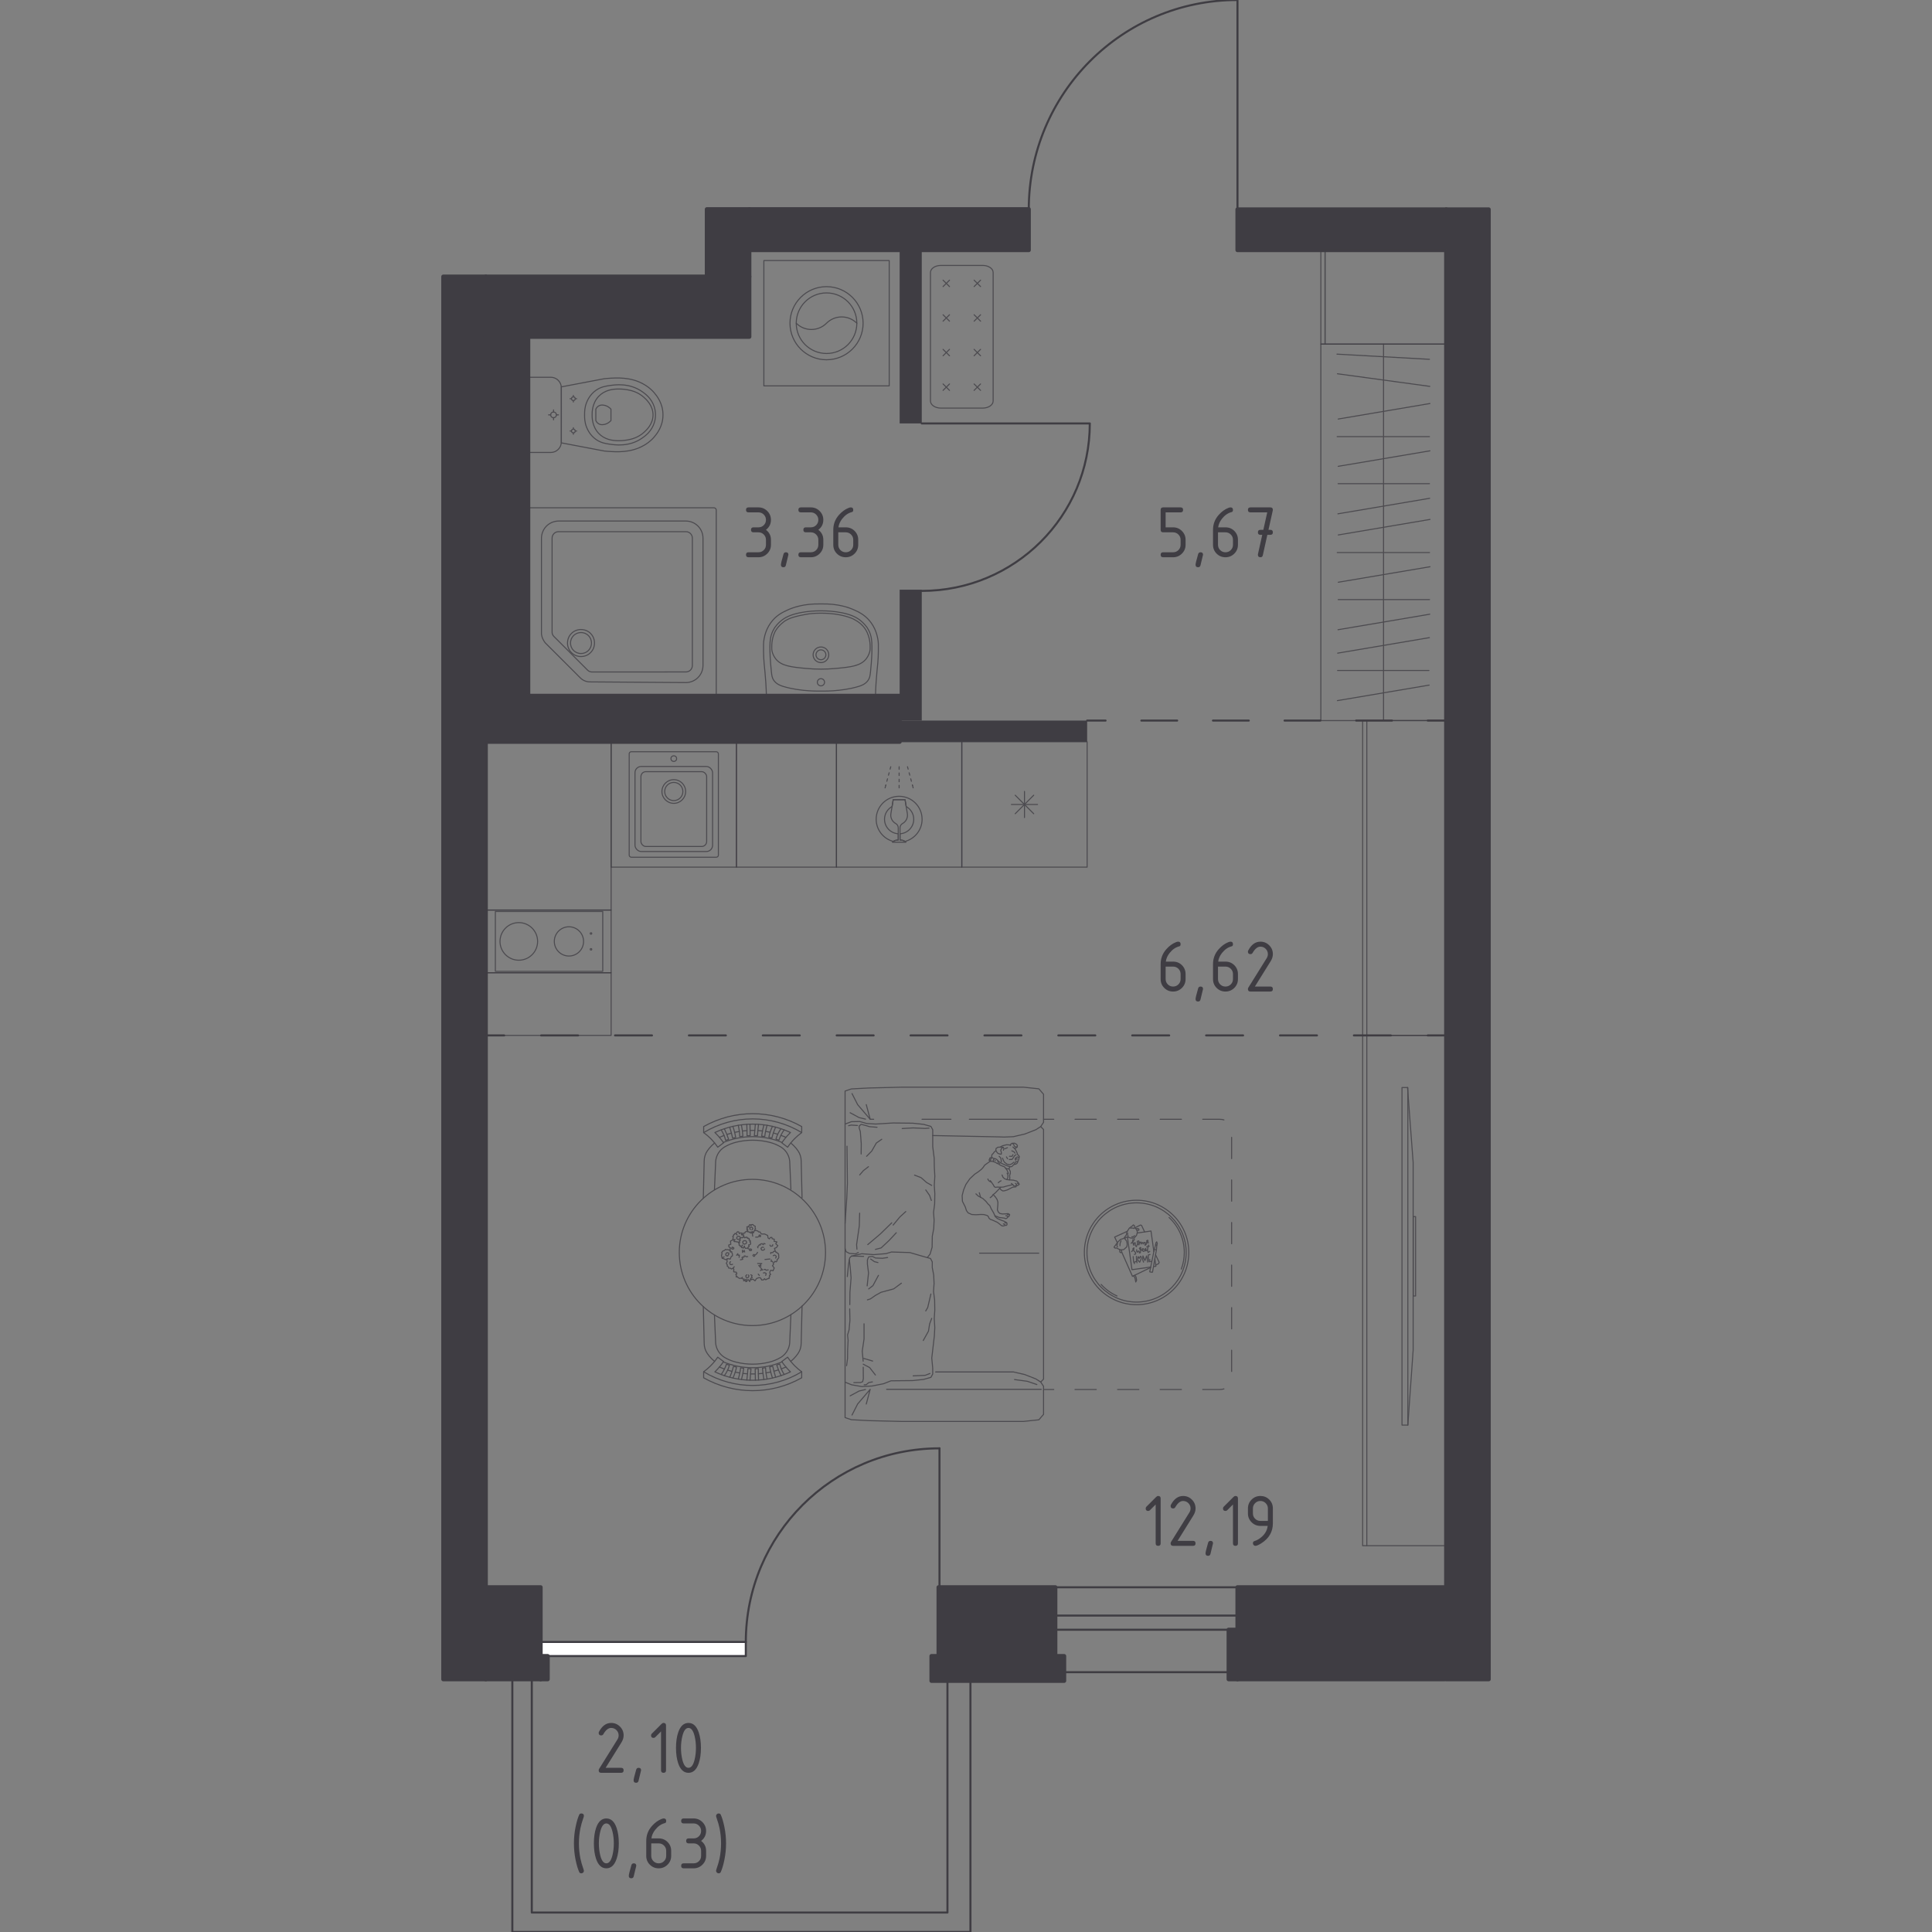<?xml version="1.0" encoding="UTF-8"?>
<svg id="_Несущие" data-name="Несущие" xmlns="http://www.w3.org/2000/svg" version="1.1" viewBox="0 0 1000 1000">
  <rect x="0" y="0" width="1000" height="1000" fill="#808080" stroke="none"/>
  <defs>
    <style>
      .cls-1 {
        stroke-width: 0px;
      }

      .cls-1, .cls-2 {
        fill: #3f3d43;
      }

      .cls-3 {
        stroke-dasharray: 0 0 0 0 11.017 11.017 11.017 11.017;
      }

      .cls-3, .cls-4, .cls-5, .cls-6, .cls-7, .cls-8, .cls-9, .cls-10, .cls-2, .cls-11 {
        stroke: #3f3d43;
        stroke-linecap: round;
        stroke-linejoin: round;
      }

      .cls-3, .cls-4, .cls-5, .cls-7, .cls-8, .cls-9, .cls-10, .cls-11 {
        fill: none;
      }

      .cls-3, .cls-9, .cls-10, .cls-11 {
        stroke-width: .534px;
      }

      .cls-4 {
        stroke-dasharray: 0 0 18.53 18.53;
      }

      .cls-4, .cls-6, .cls-7, .cls-8 {
        stroke-width: 1.068px;
      }

      .cls-5 {
        stroke-width: .543px;
      }

      .cls-6 {
        fill: #fff;
      }

      .cls-7 {
        stroke-dasharray: 0 0 19.122 19.122;
      }

      .cls-12, .cls-11 {
        opacity: .8;
      }

      .cls-9 {
        stroke-dasharray: 0 0 0 0 0 0 11.017 11.017 11.017 11.017 11.017 11.017;
      }

      .cls-2 {
        stroke-width: 2.136px;
      }
    </style>
  </defs>
  <line class="cls-8" x1="546.223" y1="821.565" x2="640.52" y2="821.565"/>
  <line class="cls-8" x1="546.223" y1="836.213" x2="640.52" y2="836.213"/>
  <line class="cls-8" x1="546.223" y1="843.537" x2="635.942" y2="843.537"/>
  <line class="cls-8" x1="550.801" y1="865.509" x2="635.942" y2="865.509"/>
  <path class="cls-8" d="M477.103,305.848c48.099,0,87.021-38.77,86.973-86.683h-86.973"/>
  <path class="cls-8" d="M532.491,108.39c0-59.944,48.318-108.45,108.029-108.39v108.39"/>
  <polyline class="cls-8" points="502.299 869.915 502.299 1000 265.184 1000 265.184 869.915"/>
  <polyline class="cls-8" points="490.397 869.915 490.397 989.929 275.255 989.929 275.255 869.915"/>
  <rect class="cls-6" x="279.832" y="849.858" width="106.198" height="7.324" transform="translate(665.863 1707.04) rotate(180)"/>
  <path class="cls-8" d="M386.031,849.907c0-55.41,44.837-100.247,100.247-100.247"/>
  <line class="cls-8" x1="486.278" y1="749.66" x2="486.278" y2="822.309"/>
  <g>
    <line class="cls-8" x1="562.702" y1="372.97" x2="572.239" y2="372.97"/>
    <line class="cls-4" x1="590.769" y1="372.97" x2="729.747" y2="372.97"/>
    <line class="cls-8" x1="739.012" y1="372.97" x2="748.549" y2="372.97"/>
  </g>
  <g>
    <line class="cls-8" x1="251.432" y1="535.929" x2="260.968" y2="535.929"/>
    <line class="cls-7" x1="280.09" y1="535.929" x2="729.452" y2="535.929"/>
    <line class="cls-8" x1="739.012" y1="535.929" x2="748.549" y2="535.929"/>
  </g>
  <rect class="cls-1" x="465.659" y="372.97" width="97.043" height="10.986"/>
  <rect class="cls-1" x="465.659" y="305.222" width="11.444" height="67.747"/>
  <rect class="cls-1" x="465.659" y="129.446" width="11.444" height="89.719"/>
  <rect class="cls-2" x="251.432" y="821.565" width="28.381" height="47.606"/>
  <rect class="cls-2" x="279.832" y="857.182" width="3.642" height="11.989"/>
  <rect class="cls-2" x="482.138" y="857.182" width="68.663" height="12.817"/>
  <rect class="cls-2" x="485.8" y="821.565" width="60.423" height="35.617"/>
  <rect class="cls-2" x="640.52" y="821.565" width="107.111" height="47.606"/>
  <rect class="cls-2" x="635.942" y="843.537" width="4.577" height="25.634"/>
  <rect class="cls-2" x="748.549" y="108.39" width="21.991" height="760.781"/>
  <rect class="cls-2" x="229.46" y="143.179" width="21.972" height="725.992"/>
  <rect class="cls-2" x="640.52" y="108.39" width="108.029" height="21.056"/>
  <rect class="cls-2" x="251.432" y="360.153" width="214.227" height="23.803"/>
  <rect class="cls-2" x="251.432" y="174.306" width="21.972" height="185.847"/>
  <rect class="cls-2" x="251.432" y="143.179" width="136.41" height="31.127"/>
  <rect class="cls-2" x="365.869" y="108.299" width="21.972" height="34.879"/>
  <rect class="cls-2" x="387.841" y="108.299" width="144.649" height="21.146"/>
  <g>
    <path class="cls-1" d="M598.168,778.715l-2.973,2.973c-.248.248-.548.371-.899.371-.861,0-1.291-.43-1.291-1.29,0-.353.124-.652.372-.9l5.046-5.045c.339-.339.685-.509,1.037-.509.86,0,1.291.43,1.291,1.291v23.233c0,.86-.43,1.291-1.291,1.291s-1.291-.431-1.291-1.291v-20.124Z"/>
    <path class="cls-1" d="M612.367,774.315c1.786,0,3.308.629,4.566,1.887,1.258,1.259,1.887,2.781,1.887,4.567,0,1.226-.391,2.464-1.173,3.716l-8.136,13.063h8.019c.86,0,1.291.431,1.291,1.291s-.43,1.291-1.291,1.291h-10.326c-.861,0-1.291-.431-1.291-1.291,0-.261.071-.508.215-.743l9.465-15.195c.431-.691.646-1.401.646-2.132,0-1.069-.378-1.982-1.134-2.738-.756-.756-1.669-1.135-2.738-1.135-1.46,0-2.81,1.083-4.048,3.247-.235.417-.606.626-1.115.626-.861,0-1.291-.431-1.291-1.291,0-.195.039-.372.117-.528,1.604-3.09,3.716-4.635,6.337-4.635Z"/>
    <path class="cls-1" d="M626.565,797.548c.86,0,1.291.425,1.291,1.271,0,.117-.444,1.949-1.33,5.496-.156.651-.574.978-1.251.978-.861,0-1.291-.431-1.291-1.291,0-.587.443-2.412,1.33-5.476.182-.652.6-.979,1.251-.979Z"/>
    <path class="cls-1" d="M638.182,778.715l-2.973,2.973c-.248.248-.548.371-.899.371-.861,0-1.291-.43-1.291-1.29,0-.353.124-.652.372-.9l5.046-5.045c.339-.339.685-.509,1.037-.509.86,0,1.291.43,1.291,1.291v23.233c0,.86-.43,1.291-1.291,1.291s-1.291-.431-1.291-1.291v-20.124Z"/>
    <path class="cls-1" d="M649.8,800.13c-.339,0-.639-.13-.9-.392-.261-.26-.391-.56-.391-.899,0-.6.215-.971.646-1.114.938-.313,1.721-.672,2.347-1.076,2.777-1.799,4.329-4.08,4.655-6.845h-3.774c-1.787,0-3.309-.629-4.567-1.888-1.258-1.258-1.887-2.78-1.887-4.566v-2.581c0-1.786.629-3.309,1.887-4.567,1.258-1.258,2.78-1.887,4.567-1.887,1.799,0,3.325.623,4.576,1.867,1.251,1.246,1.877,2.762,1.877,4.548v7.783c0,4.381-2.041,7.843-6.122,10.385-1.317.821-2.288,1.232-2.914,1.232ZM656.253,787.222v-6.453c0-1.069-.378-1.982-1.134-2.738-.756-.756-1.669-1.135-2.738-1.135s-1.982.379-2.738,1.135c-.756.756-1.134,1.669-1.134,2.738v2.581c0,1.083.375,1.998,1.125,2.748.75.75,1.666,1.124,2.748,1.124h3.872Z"/>
  </g>
  <g>
    <path class="cls-1" d="M609.785,487.404c.86,0,1.291.43,1.291,1.291,0,.639-.215,1.01-.646,1.114-1.917.482-3.592,1.63-5.026,3.442-1.134,1.435-1.793,2.927-1.976,4.479h3.775c1.825,0,3.357.626,4.596,1.877,1.239,1.252,1.858,2.777,1.858,4.577v2.581c0,1.8-.629,3.325-1.887,4.576-1.258,1.252-2.78,1.878-4.566,1.878-1.799,0-3.325-.622-4.577-1.868-1.251-1.244-1.877-2.76-1.877-4.547v-7.783c0-2.921.971-5.482,2.914-7.687,1.512-1.708,3.162-2.92,4.948-3.638.509-.195.9-.293,1.174-.293ZM603.331,500.311v6.454c0,1.083.375,1.998,1.125,2.748.75.75,1.666,1.124,2.748,1.124s1.998-.378,2.748-1.134c.75-.756,1.125-1.669,1.125-2.738v-2.581c0-1.082-.378-1.998-1.134-2.748-.756-.75-1.669-1.125-2.738-1.125h-3.873Z"/>
    <path class="cls-1" d="M621.402,510.637c.86,0,1.291.425,1.291,1.271,0,.117-.444,1.949-1.33,5.496-.156.651-.574.978-1.251.978-.861,0-1.291-.431-1.291-1.291,0-.587.443-2.412,1.33-5.476.182-.652.6-.979,1.251-.979Z"/>
    <path class="cls-1" d="M636.891,487.404c.86,0,1.291.43,1.291,1.291,0,.639-.215,1.01-.646,1.114-1.917.482-3.592,1.63-5.026,3.442-1.134,1.435-1.793,2.927-1.976,4.479h3.775c1.825,0,3.357.626,4.596,1.877,1.239,1.252,1.858,2.777,1.858,4.577v2.581c0,1.8-.629,3.325-1.887,4.576-1.258,1.252-2.78,1.878-4.566,1.878-1.799,0-3.325-.622-4.577-1.868-1.251-1.244-1.877-2.76-1.877-4.547v-7.783c0-2.921.971-5.482,2.914-7.687,1.512-1.708,3.162-2.92,4.948-3.638.509-.195.9-.293,1.174-.293ZM630.437,500.311v6.454c0,1.083.375,1.998,1.125,2.748.75.75,1.666,1.124,2.748,1.124s1.998-.378,2.748-1.134c.75-.756,1.125-1.669,1.125-2.738v-2.581c0-1.082-.378-1.998-1.134-2.748-.756-.75-1.669-1.125-2.738-1.125h-3.873Z"/>
    <path class="cls-1" d="M652.381,487.404c1.786,0,3.308.629,4.566,1.887,1.258,1.259,1.887,2.781,1.887,4.567,0,1.226-.391,2.464-1.173,3.716l-8.136,13.063h8.019c.86,0,1.291.431,1.291,1.291s-.43,1.291-1.291,1.291h-10.326c-.861,0-1.291-.431-1.291-1.291,0-.261.071-.508.215-.743l9.465-15.195c.431-.691.646-1.401.646-2.132,0-1.069-.378-1.982-1.134-2.738-.756-.756-1.669-1.135-2.738-1.135-1.46,0-2.81,1.083-4.048,3.247-.235.417-.606.626-1.115.626-.861,0-1.291-.431-1.291-1.291,0-.195.039-.372.117-.528,1.604-3.09,3.716-4.635,6.337-4.635Z"/>
  </g>
  <g>
    <path class="cls-1" d="M600.749,274.239v-10.326c0-.86.43-1.291,1.291-1.291h9.035c.86,0,1.291.43,1.291,1.291s-.431,1.291-1.291,1.291h-7.745v7.745h3.873c1.786,0,3.308.632,4.566,1.897s1.887,2.784,1.887,4.557v2.582c0,1.787-.632,3.309-1.897,4.567s-2.784,1.887-4.557,1.887h-5.163c-.861,0-1.291-.43-1.291-1.291s.43-1.291,1.291-1.291h5.163c1.082,0,1.998-.375,2.748-1.125s1.125-1.666,1.125-2.748v-2.582c0-1.069-.378-1.981-1.134-2.738-.756-.756-1.669-1.134-2.738-1.134h-5.163c-.861,0-1.291-.43-1.291-1.291Z"/>
    <path class="cls-1" d="M621.402,285.856c.86,0,1.291.424,1.291,1.271,0,.118-.444,1.949-1.33,5.496-.156.652-.574.978-1.251.978-.861,0-1.291-.43-1.291-1.291,0-.587.443-2.413,1.33-5.476.182-.652.6-.978,1.251-.978Z"/>
    <path class="cls-1" d="M636.891,262.622c.86,0,1.291.43,1.291,1.291,0,.639-.215,1.011-.646,1.115-1.917.483-3.592,1.63-5.026,3.442-1.134,1.434-1.793,2.927-1.976,4.479h3.775c1.825,0,3.357.626,4.596,1.877s1.858,2.777,1.858,4.576v2.582c0,1.799-.629,3.325-1.887,4.577-1.258,1.251-2.78,1.877-4.566,1.877-1.799,0-3.325-.623-4.577-1.868-1.251-1.245-1.877-2.761-1.877-4.547v-7.784c0-2.92.971-5.482,2.914-7.686,1.512-1.708,3.162-2.92,4.948-3.637.509-.196.9-.293,1.174-.293ZM630.437,275.53v6.454c0,1.083.375,1.999,1.125,2.748.75.75,1.666,1.125,2.748,1.125s1.998-.378,2.748-1.134c.75-.756,1.125-1.669,1.125-2.738v-2.582c0-1.082-.378-1.998-1.134-2.748-.756-.75-1.669-1.125-2.738-1.125h-3.873Z"/>
    <path class="cls-1" d="M653.339,276.82h-.958c-.861,0-1.291-.43-1.291-1.291s.43-1.291,1.291-1.291h1.525l2.014-9.035h-8.703c-.861,0-1.291-.43-1.291-1.291s.43-1.291,1.291-1.291h10.326c.847,0,1.277.417,1.291,1.251,0,.078-.013.183-.039.313l-2.229,10.052h.978c.86,0,1.291.431,1.291,1.291s-.43,1.291-1.291,1.291h-1.565l-2.347,10.6c-.156.678-.567,1.017-1.232,1.017-.874,0-1.311-.43-1.311-1.291,0-.13.006-.228.02-.293l2.229-10.033Z"/>
  </g>
  <g>
    <path class="cls-1" d="M392.586,275.53h-2.582c-.861,0-1.291-.43-1.291-1.291s.43-1.291,1.291-1.291h2.582c1.082,0,1.998-.375,2.748-1.125s1.125-1.666,1.125-2.748c0-1.069-.378-1.981-1.134-2.738-.756-.756-1.669-1.134-2.738-1.134h-5.163c-.861,0-1.291-.43-1.291-1.291s.43-1.291,1.291-1.291h5.163c1.786,0,3.308.632,4.566,1.897s1.887,2.784,1.887,4.557c0,2.139-.86,3.86-2.582,5.163,1.721,1.304,2.582,3.025,2.582,5.163v2.582c0,1.787-.632,3.309-1.897,4.567s-2.784,1.887-4.557,1.887h-5.163c-.861,0-1.291-.43-1.291-1.291s.43-1.291,1.291-1.291h5.163c1.082,0,1.998-.375,2.748-1.125s1.125-1.666,1.125-2.748v-2.582c0-1.069-.378-1.981-1.134-2.738-.756-.756-1.669-1.134-2.738-1.134Z"/>
    <path class="cls-1" d="M406.784,285.856c.86,0,1.291.424,1.291,1.271,0,.118-.444,1.949-1.33,5.496-.156.652-.574.978-1.251.978-.861,0-1.291-.43-1.291-1.291,0-.587.443-2.413,1.33-5.476.182-.652.6-.978,1.251-.978Z"/>
    <path class="cls-1" d="M419.693,275.53h-2.582c-.861,0-1.291-.43-1.291-1.291s.43-1.291,1.291-1.291h2.582c1.082,0,1.998-.375,2.748-1.125s1.125-1.666,1.125-2.748c0-1.069-.378-1.981-1.134-2.738-.756-.756-1.669-1.134-2.738-1.134h-5.163c-.861,0-1.291-.43-1.291-1.291s.43-1.291,1.291-1.291h5.163c1.786,0,3.308.632,4.566,1.897s1.887,2.784,1.887,4.557c0,2.139-.86,3.86-2.582,5.163,1.721,1.304,2.582,3.025,2.582,5.163v2.582c0,1.787-.632,3.309-1.897,4.567s-2.784,1.887-4.557,1.887h-5.163c-.861,0-1.291-.43-1.291-1.291s.43-1.291,1.291-1.291h5.163c1.082,0,1.998-.375,2.748-1.125s1.125-1.666,1.125-2.748v-2.582c0-1.069-.378-1.981-1.134-2.738-.756-.756-1.669-1.134-2.738-1.134Z"/>
    <path class="cls-1" d="M440.345,262.622c.86,0,1.291.43,1.291,1.291,0,.639-.215,1.011-.646,1.115-1.917.483-3.592,1.63-5.026,3.442-1.134,1.434-1.793,2.927-1.976,4.479h3.775c1.825,0,3.357.626,4.596,1.877s1.858,2.777,1.858,4.576v2.582c0,1.799-.629,3.325-1.887,4.577-1.258,1.251-2.78,1.877-4.566,1.877-1.799,0-3.325-.623-4.577-1.868-1.251-1.245-1.877-2.761-1.877-4.547v-7.784c0-2.92.971-5.482,2.914-7.686,1.512-1.708,3.162-2.92,4.948-3.637.509-.196.9-.293,1.174-.293ZM433.891,275.53v6.454c0,1.083.375,1.999,1.125,2.748.75.75,1.666,1.125,2.748,1.125s1.998-.378,2.748-1.134c.75-.756,1.125-1.669,1.125-2.738v-2.582c0-1.082-.378-1.998-1.134-2.748-.756-.75-1.669-1.125-2.738-1.125h-3.873Z"/>
  </g>
  <g>
    <path class="cls-1" d="M316.336,891.789c1.786,0,3.308.629,4.566,1.887,1.258,1.259,1.887,2.781,1.887,4.567,0,1.226-.391,2.464-1.173,3.716l-8.136,13.063h8.019c.86,0,1.291.431,1.291,1.291s-.43,1.291-1.291,1.291h-10.326c-.861,0-1.291-.431-1.291-1.291,0-.261.071-.508.215-.743l9.465-15.195c.431-.691.646-1.401.646-2.132,0-1.069-.378-1.982-1.134-2.738-.756-.756-1.669-1.135-2.738-1.135-1.46,0-2.81,1.083-4.048,3.247-.235.417-.606.626-1.115.626-.861,0-1.291-.431-1.291-1.291,0-.195.039-.372.117-.528,1.604-3.09,3.716-4.635,6.337-4.635Z"/>
    <path class="cls-1" d="M330.534,915.022c.86,0,1.291.425,1.291,1.271,0,.117-.444,1.949-1.33,5.496-.156.651-.574.978-1.251.978-.861,0-1.291-.431-1.291-1.291,0-.587.443-2.412,1.33-5.476.182-.652.6-.979,1.251-.979Z"/>
    <path class="cls-1" d="M342.152,896.189l-2.973,2.973c-.248.248-.548.371-.899.371-.861,0-1.291-.43-1.291-1.29,0-.353.124-.652.372-.9l5.046-5.045c.339-.339.685-.509,1.037-.509.86,0,1.291.43,1.291,1.291v23.233c0,.86-.43,1.291-1.291,1.291s-1.291-.431-1.291-1.291v-20.124Z"/>
    <path class="cls-1" d="M362.804,904.696c0,3.078-.378,5.737-1.134,7.979-1.108,3.286-2.882,4.929-5.319,4.929s-4.212-1.636-5.32-4.909c-.756-2.242-1.134-4.908-1.134-7.999s.378-5.756,1.134-7.998c1.108-3.272,2.881-4.909,5.32-4.909s4.211,1.643,5.319,4.929c.756,2.242,1.134,4.902,1.134,7.979ZM360.222,904.696c0-2.138-.228-4.152-.685-6.043-.691-2.855-1.753-4.283-3.188-4.283-1.421,0-2.478,1.435-3.168,4.303-.469,1.93-.704,3.938-.704,6.023,0,2.126.228,4.141.685,6.044.691,2.855,1.753,4.282,3.188,4.282s2.497-1.427,3.188-4.282c.457-1.903.685-3.918.685-6.044Z"/>
  </g>
  <g>
    <path class="cls-1" d="M299.645,954.133c0,2.608.254,5.196.763,7.765.3,1.539.874,3.527,1.721,5.965.065.183.098.339.098.47,0,.352-.13.655-.391.909s-.567.382-.919.382c-.547,0-.913-.203-1.095-.606-.717-1.539-1.356-3.689-1.917-6.454-.561-2.764-.841-5.574-.841-8.43s.28-5.664.841-8.429c.561-2.764,1.2-4.915,1.917-6.454.182-.403.547-.606,1.095-.606.874,0,1.311.431,1.311,1.291,0,.131-.033.287-.098.47-.848,2.438-1.421,4.427-1.721,5.965-.508,2.568-.763,5.156-.763,7.764Z"/>
    <path class="cls-1" d="M320.298,954.133c0,3.078-.378,5.737-1.134,7.979-1.108,3.286-2.882,4.929-5.319,4.929s-4.212-1.636-5.32-4.909c-.756-2.242-1.134-4.908-1.134-7.999s.378-5.756,1.134-7.998c1.108-3.272,2.881-4.909,5.32-4.909s4.211,1.643,5.319,4.929c.756,2.242,1.134,4.902,1.134,7.979ZM317.716,954.133c0-2.138-.228-4.152-.685-6.043-.691-2.855-1.753-4.283-3.188-4.283-1.421,0-2.478,1.435-3.168,4.303-.469,1.93-.704,3.938-.704,6.023,0,2.126.228,4.141.685,6.044.691,2.855,1.753,4.282,3.188,4.282s2.497-1.427,3.188-4.282c.457-1.903.685-3.918.685-6.044Z"/>
    <path class="cls-1" d="M328.042,964.46c.86,0,1.291.425,1.291,1.271,0,.117-.444,1.949-1.33,5.496-.156.651-.574.978-1.251.978-.861,0-1.291-.431-1.291-1.291,0-.587.443-2.412,1.33-5.476.182-.652.6-.979,1.251-.979Z"/>
    <path class="cls-1" d="M343.532,941.226c.86,0,1.291.43,1.291,1.291,0,.639-.215,1.01-.646,1.114-1.917.482-3.592,1.63-5.026,3.442-1.134,1.435-1.793,2.927-1.976,4.479h3.775c1.825,0,3.357.626,4.596,1.877,1.239,1.252,1.858,2.777,1.858,4.577v2.581c0,1.8-.629,3.325-1.887,4.576-1.258,1.252-2.78,1.878-4.566,1.878-1.799,0-3.325-.622-4.577-1.868-1.251-1.244-1.877-2.76-1.877-4.547v-7.783c0-2.921.971-5.482,2.914-7.687,1.512-1.708,3.162-2.92,4.948-3.638.509-.195.9-.293,1.174-.293ZM337.078,954.133v6.454c0,1.083.375,1.998,1.125,2.748.75.75,1.666,1.124,2.748,1.124s1.998-.378,2.748-1.134c.75-.756,1.125-1.669,1.125-2.738v-2.581c0-1.082-.378-1.998-1.134-2.748-.756-.75-1.669-1.125-2.738-1.125h-3.873Z"/>
    <path class="cls-1" d="M359.021,954.133h-2.582c-.861,0-1.291-.43-1.291-1.29s.43-1.291,1.291-1.291h2.582c1.082,0,1.998-.375,2.748-1.125.75-.749,1.125-1.665,1.125-2.747,0-1.069-.378-1.982-1.134-2.738-.756-.756-1.669-1.135-2.738-1.135h-5.163c-.861,0-1.291-.43-1.291-1.29s.43-1.291,1.291-1.291h5.163c1.786,0,3.308.633,4.566,1.896,1.258,1.266,1.887,2.784,1.887,4.558,0,2.138-.86,3.859-2.582,5.163,1.721,1.304,2.582,3.024,2.582,5.163v2.581c0,1.787-.632,3.309-1.897,4.566-1.265,1.259-2.784,1.888-4.557,1.888h-5.163c-.861,0-1.291-.431-1.291-1.291s.43-1.291,1.291-1.291h5.163c1.082,0,1.998-.374,2.748-1.124.75-.75,1.125-1.665,1.125-2.748v-2.581c0-1.069-.378-1.982-1.134-2.738-.756-.756-1.669-1.135-2.738-1.135Z"/>
    <path class="cls-1" d="M373.22,954.133c0-2.607-.254-5.195-.763-7.764-.287-1.447-.867-3.436-1.741-5.965-.052-.156-.078-.313-.078-.47,0-.352.13-.655.391-.909s.567-.382.919-.382c.547,0,.912.203,1.095.606.717,1.539,1.355,3.69,1.917,6.454.561,2.765.841,5.574.841,8.429s-.28,5.666-.841,8.43c-.561,2.765-1.2,4.915-1.917,6.454-.183.403-.548.606-1.095.606-.339,0-.643-.131-.91-.392s-.401-.561-.401-.899c0-.156.026-.313.078-.47.874-2.529,1.454-4.518,1.741-5.965.508-2.568.763-5.156.763-7.765Z"/>
  </g>
  <g class="cls-12">
    <circle class="cls-10" cx="348.75" cy="409.679" r="4.707"/>
    <circle class="cls-10" cx="348.75" cy="392.655" r="1.464"/>
    <rect class="cls-10" x="325.665" y="389.092" width="46.172" height="54.606" rx="1.077" ry="1.077"/>
    <rect class="cls-10" x="328.669" y="396.722" width="40.163" height="44.025" rx="3.23" ry="3.23"/>
    <rect class="cls-10" x="331.738" y="399.404" width="34.024" height="38.739" rx="2.584" ry="2.584"/>
    <ellipse class="cls-10" cx="348.75" cy="409.679" rx="6.136" ry="6.132"/>
    <rect class="cls-10" x="316.311" y="383.955" width="64.878" height="64.878"/>
  </g>
  <g class="cls-12">
    <path class="cls-10" d="M273.405,234.197h11.709c2.989,0,5.435-2.452,5.435-5.45v-28.028c0-2.997-2.446-5.45-5.435-5.45h-11.709v38.927Z"/>
    <ellipse class="cls-10" cx="286.506" cy="214.733" rx="1.466" ry="1.47"/>
    <line class="cls-10" x1="286.506" y1="217.301" x2="286.506" y2="216.203"/>
    <line class="cls-10" x1="286.506" y1="213.264" x2="286.506" y2="212.166"/>
    <line class="cls-10" x1="289.067" y1="214.733" x2="287.972" y2="214.733"/>
    <line class="cls-10" x1="285.041" y1="214.733" x2="283.946" y2="214.733"/>
    <line class="cls-10" x1="296.77" y1="224.798" x2="296.77" y2="224.07"/>
    <line class="cls-10" x1="296.77" y1="222.118" x2="296.77" y2="221.389"/>
    <line class="cls-10" x1="298.47" y1="223.094" x2="297.743" y2="223.094"/>
    <line class="cls-10" x1="295.796" y1="223.094" x2="295.07" y2="223.094"/>
    <circle class="cls-10" cx="296.77" cy="223.094" r=".973"/>
    <circle class="cls-10" cx="296.77" cy="206.373" r=".973"/>
    <line class="cls-10" x1="296.77" y1="208.078" x2="296.77" y2="207.349"/>
    <line class="cls-10" x1="296.77" y1="205.397" x2="296.77" y2="204.668"/>
    <line class="cls-10" x1="298.47" y1="206.373" x2="297.743" y2="206.373"/>
    <line class="cls-10" x1="295.796" y1="206.373" x2="295.07" y2="206.373"/>
    <path class="cls-10" d="M314.573,195.856c-.753.053-1.372.115-1.779.16-7.418,1.41-14.836,2.821-22.254,4.231.002,4.829.003,9.658.005,14.486-.002,4.829-.003,9.658-.005,14.486,7.418,1.41,14.836,2.821,22.254,4.231.407.045,1.026.107,1.779.16,4.447.312,11.938.839,18.694-3.072,1.09-.631,3.286-1.928,5.384-4.404,1.257-1.484,4.495-5.425,4.498-11.259,0-.048-.004-.094-.005-.142,0-.048.005-.094.005-.142-.003-5.834-3.242-9.775-4.498-11.259-2.098-2.476-4.294-3.773-5.384-4.404-6.757-3.911-14.247-3.385-18.694-3.072Z"/>
    <path class="cls-10" d="M315.548,199.558c-2.186.319-4.631.706-7.141,2.508-3.096,2.222-4.355,5.207-4.75,6.18-1.078,2.652-1.078,4.911-1.078,6.487s0,3.835,1.078,6.487c.396.973,1.654,3.957,4.75,6.18,2.511,1.802,4.956,2.189,7.142,2.508,2.785.407,10.068,1.472,16.622-3.014,1.632-1.117,5.077-3.508,6.5-8.103.295-.952,1.199-4.247,0-8.117-1.423-4.594-4.867-6.985-6.5-8.102-6.554-4.485-13.837-3.421-16.622-3.014Z"/>
    <path class="cls-10" d="M309.818,205.209c-3.363,3.6-3.352,8.293-3.343,9.524-.009,1.231-.021,5.924,3.343,9.524,2.975,3.185,7.061,3.875,10.304,3.853,2.244.035,4.066-.29,4.785-.419,1.772-.317,5.256-1.096,8.324-3.836,1.24-1.108,4.77-4.26,4.782-9.092.012-4.868-3.552-8.053-4.782-9.152-3.065-2.739-6.55-3.519-8.324-3.836-.72-.129-2.541-.453-4.785-.419-3.244-.022-7.329.668-10.304,3.853Z"/>
    <path class="cls-10" d="M310.137,209.972c-1.08.515-1.575,1.453-1.736,1.794v5.939c.16.342.656,1.282,1.736,1.794.891.422,1.705.329,2.285.254,1.951-.25,3.27-1.479,3.808-2.049v-5.939c-.516-.556-1.785-1.759-3.697-2.037-.61-.089-1.465-.202-2.395.243Z"/>
  </g>
  <g class="cls-12">
    <path class="cls-10" d="M422.358,338.918c0-1.409,1.148-2.55,2.561-2.55,1.41,0,2.555,1.142,2.555,2.55s-1.145,2.553-2.555,2.553-2.561-1.142-2.561-2.553Z"/>
    <path class="cls-10" d="M420.863,338.917c0-2.233,1.819-4.042,4.058-4.042s4.049,1.809,4.049,4.042-1.814,4.046-4.049,4.046-4.058-1.809-4.058-4.046Z"/>
    <path class="cls-10" d="M423.049,353.136c0-1.03.838-1.865,1.869-1.865,1.029,0,1.865.835,1.865,1.865s-.836,1.867-1.865,1.867c-1.031,0-1.869-.835-1.869-1.867Z"/>
    <path class="cls-10" d="M398.54,337.557s.048,3.724.713,10.07c.214,2.046.379,3.219,1.208,4.451,1.372,2.039,3.611,2.816,4.925,3.214,9.227,2.794,19.53,2.403,19.53,2.403,0,0,10.303.391,19.53-2.403,1.314-.398,3.552-1.176,4.925-3.214.829-1.231.994-2.405,1.208-4.451.665-6.346.713-10.07.713-10.07.054-4.05.086-6.447-.744-9.087-.414-1.318-.964-2.445-1.578-3.411,0,0-1.687-2.68-4.76-4.743-6.206-4.168-17.853-4.174-19.287-4.164h-.013c-1.434-.01-13.081-.004-19.287,4.164-3.073,2.064-4.76,4.743-4.76,4.743-.613.966-1.164,2.093-1.578,3.411-.83,2.64-.798,5.037-.744,9.087Z"/>
    <path class="cls-10" d="M395.201,337.216c.059,4.586.449,7.531.781,11.046.261,2.763.576,6.828.711,11.891h56.448c.134-5.062.45-9.128.711-11.891.332-3.515.722-6.459.781-11.046.041-3.169.054-4.791-.298-6.612-.305-1.575-1.155-5.706-4.407-9.479-2.614-3.032-5.537-4.391-7.86-5.441-2.346-1.061-8.093-3.33-17.15-3.091-9.058-.24-14.804,2.03-17.15,3.091-2.323,1.05-5.247,2.409-7.86,5.441-3.252,3.772-4.102,7.904-4.407,9.479-.352,1.821-.339,3.443-.298,6.612Z"/>
    <path class="cls-10" d="M399.459,335.351c.018.613-.001,1.05.121,1.582.23,1.004.711,2.514,1.834,3.974,2.93,3.809,7.974,4.349,15.871,5.081,2.561.237,5.096.354,7.631.353,2.536.002,5.07-.115,7.632-.353,7.896-.732,12.941-1.272,15.871-5.081,1.123-1.46,1.604-2.97,1.834-3.974.122-.532.103-.968.121-1.582.063-2.138-.247-3.781-.316-4.135-.161-.819-.625-3.092-2.021-5.334-1.87-3.005-4.498-4.484-6.112-5.368,0,0-4.29-2.349-12.714-2.98-.955-.071-1.944-.111-1.944-.111-.261-.01-1.159-.044-2.35-.044s-2.089.034-2.35.044c0,0-.995.039-1.944.111-3.757.282-10.403,1.749-12.714,2.98-.111.059-1.568.84-1.568.84,0,0-2.805,1.908-4.544,4.527-1.383,2.083-1.791,4.162-2.021,5.334-.067.341-.379,1.989-.316,4.135Z"/>
  </g>
  <g class="cls-12">
    <rect class="cls-10" x="267.653" y="454.831" width="32.439" height="64.878" transform="translate(-203.398 771.142) rotate(-90)"/>
    <circle class="cls-10" cx="268.535" cy="487.27" r="9.732"/>
    <circle class="cls-10" cx="294.482" cy="487.27" r="7.569"/>
    <g>
      <circle class="cls-10" cx="305.895" cy="483.17" r=".405"/>
      <circle class="cls-10" cx="305.895" cy="491.369" r=".405"/>
    </g>
    <rect class="cls-10" x="268.693" y="459.473" width="30.992" height="55.594" transform="translate(-203.081 771.459) rotate(-90)"/>
  </g>
  <g class="cls-12">
    <path class="cls-10" d="M296.875,328.977c2.101-2.101,5.602-2.101,7.703,0,2.105,2.108,2.105,5.614-.003,7.708-2.098,2.105-5.598,2.105-7.7,0-2.109-2.094-2.109-5.6,0-7.708Z"/>
    <rect class="cls-10" x="273.405" y="262.835" width="97.317" height="97.317" rx="1.108" ry="1.108"/>
    <path class="cls-10" d="M295.769,327.87c2.705-2.705,7.21-2.705,9.915,0,2.71,2.714,2.71,7.226-.004,9.922-2.7,2.709-7.206,2.709-9.91,0-2.714-2.696-2.714-7.208,0-9.922Z"/>
    <path class="cls-10" d="M285.764,278.518v49.007c.094.695.396,1.367.93,1.902l17.437,17.436c.615.615,1.412.929,2.217.961l48.692-.03c1.835,0,3.324-1.488,3.324-3.324v-65.952c0-1.836-1.488-3.324-3.324-3.324h-65.952c-1.835,0-3.324,1.488-3.324,3.324Z"/>
    <path class="cls-10" d="M282.856,272.286c-2.537,2.537-2.596,5.677-2.596,6.267v49.693c.088.632.275,1.495.7,2.448.392.879.861,1.552,1.246,2.025,5.985,5.978,11.971,11.957,17.956,17.935.395.431,1.081,1.073,2.1,1.573,1.119.549,2.137.68,2.741.712,16.667.119,33.334.239,50.001.358,4.895,0,8.863-3.968,8.863-8.863v-65.882c0-4.895-3.968-8.863-8.863-8.863h-65.882c-.59,0-3.73.059-6.267,2.596Z"/>
  </g>
  <g class="cls-12">
    <rect class="cls-10" x="395.376" y="134.852" width="64.878" height="64.878"/>
    <path class="cls-10" d="M446.74,167.294c0-10.452-8.472-18.924-18.925-18.924s-18.925,8.472-18.925,18.924,8.472,18.919,18.925,18.919,18.925-8.467,18.925-18.919"/>
    <path class="cls-10" d="M443.496,167.293c0-8.661-7.02-15.681-15.681-15.681s-15.681,7.02-15.681,15.681,7.02,15.676,15.681,15.676,15.681-7.016,15.681-15.676"/>
    <path class="cls-10" d="M443.496,167.291c-4.334-4.334-11.347-4.334-15.681,0h0c-4.334,4.334-11.347,4.334-15.681,0"/>
  </g>
  <g class="cls-12">
    <rect class="cls-10" x="660.425" y="152.694" width="48.658" height="2.163" transform="translate(530.979 838.529) rotate(-90)"/>
    <rect class="cls-10" x="692.864" y="122.417" width="48.658" height="62.715" transform="translate(563.419 870.968) rotate(-90)"/>
  </g>
  <g class="cls-12">
    <line class="cls-10" x1="716.112" y1="372.969" x2="716.111" y2="178.104"/>
    <g>
      <line class="cls-10" x1="692.633" y1="216.892" x2="740.133" y2="208.857"/>
      <line class="cls-10" x1="692.256" y1="193.457" x2="740.067" y2="199.989"/>
      <line class="cls-10" x1="739.897" y1="185.985" x2="692.002" y2="183.3"/>
      <line class="cls-10" x1="739.893" y1="250.352" x2="692.604" y2="250.352"/>
      <line class="cls-10" x1="692.633" y1="241.374" x2="740.133" y2="233.34"/>
      <line class="cls-10" x1="692.102" y1="225.994" x2="739.893" y2="225.994"/>
      <line class="cls-10" x1="692.499" y1="265.95" x2="739.999" y2="257.915"/>
      <line class="cls-10" x1="692.677" y1="276.887" x2="740.177" y2="268.852"/>
      <line class="cls-10" x1="739.937" y1="310.347" x2="692.648" y2="310.347"/>
      <line class="cls-10" x1="692.677" y1="301.369" x2="740.177" y2="293.335"/>
      <line class="cls-10" x1="692.146" y1="285.989" x2="739.937" y2="285.989"/>
      <line class="cls-10" x1="692.543" y1="325.945" x2="740.043" y2="317.91"/>
      <line class="cls-10" x1="739.619" y1="347.047" x2="692.329" y2="347.047"/>
      <line class="cls-10" x1="692.359" y1="338.069" x2="739.859" y2="330.035"/>
      <line class="cls-10" x1="692.224" y1="362.645" x2="739.724" y2="354.61"/>
    </g>
    <rect class="cls-5" x="683.673" y="178.104" width="64.878" height="194.865"/>
  </g>
  <g class="cls-12">
    <rect class="cls-10" x="497.826" y="383.955" width="64.878" height="64.878"/>
    <g>
      <line class="cls-10" x1="525.476" y1="411.605" x2="535.05" y2="421.184"/>
      <line class="cls-10" x1="525.476" y1="421.184" x2="535.05" y2="411.605"/>
      <line class="cls-10" x1="523.492" y1="416.396" x2="537.038" y2="416.396"/>
      <line class="cls-10" x1="530.267" y1="423.167" x2="530.267" y2="409.622"/>
    </g>
  </g>
  <rect class="cls-11" x="381.189" y="383.956" width="51.758" height="64.878"/>
  <rect class="cls-11" x="251.433" y="503.489" width="64.878" height="32.439"/>
  <rect class="cls-11" x="251.433" y="383.956" width="64.878" height="87.094"/>
  <g class="cls-12">
    <rect class="cls-10" x="432.948" y="383.955" width="64.878" height="64.878"/>
    <line class="cls-10" x1="461.054" y1="396.855" x2="460.718" y2="398.11"/>
    <line class="cls-10" x1="460.215" y1="399.986" x2="459.879" y2="401.24"/>
    <line class="cls-10" x1="459.376" y1="403.116" x2="459.04" y2="404.37"/>
    <line class="cls-10" x1="458.537" y1="406.246" x2="458.461" y2="406.533"/>
    <line class="cls-10" x1="458.461" y1="406.533" x2="458.125" y2="407.787"/>
    <line class="cls-10" x1="465.387" y1="396.855" x2="465.387" y2="398.153"/>
    <line class="cls-10" x1="465.387" y1="400.099" x2="465.387" y2="401.391"/>
    <line class="cls-10" x1="465.387" y1="403.338" x2="465.387" y2="404.635"/>
    <line class="cls-10" x1="465.387" y1="406.49" x2="465.387" y2="407.787"/>
    <line class="cls-10" x1="469.72" y1="396.855" x2="470.055" y2="398.11"/>
    <line class="cls-10" x1="470.559" y1="399.986" x2="470.894" y2="401.24"/>
    <line class="cls-10" x1="471.398" y1="403.116" x2="471.734" y2="404.37"/>
    <line class="cls-10" x1="472.237" y1="406.246" x2="472.313" y2="406.533"/>
    <line class="cls-10" x1="472.313" y1="406.533" x2="472.649" y2="407.787"/>
    <path class="cls-10" d="M465.839,434.841v-6.277c-.001-.027-.002-.054-.002-.081,0-.925.501-1.779,1.309-2.228,1.581-.86,2.566-2.519,2.566-4.32,0-.314-.03-.627-.09-.935l-1.173-7.093h-6.128s-1.173,7.093-1.173,7.093c-.059.308-.09.622-.09.935,0,1.8.984,3.46,2.566,4.32.808.449,1.31,1.303,1.31,2.228,0,.027,0,.054-.002.081v6.277c-.118-.011-.237-.016-.356-.016-1.007,0-1.973.395-2.687,1.108h7.051c-.725-.714-1.7-1.114-2.716-1.114-.129,0-.257.005-.385.022Z"/>
    <path class="cls-10" d="M477.269,424.044c0-6.563-5.32-11.882-11.882-11.882-6.562,0-11.882,5.32-11.882,11.882,0,5.524,3.775,10.153,8.881,11.485.639-.452,1.4-.703,2.192-.703.119,0,.238.006.356.016v-3.279c-3.962-.239-7.111-3.496-7.111-7.518,0-2.846,1.59-5.294,3.913-6.585l.587-3.552h6.128s.587,3.552.587,3.552c2.322,1.291,3.913,3.74,3.913,6.585,0,4.022-3.149,7.28-7.111,7.518v3.279c.128-.016.257-.022.385-.022.794,0,1.558.251,2.203.698,5.087-1.345,8.842-5.965,8.842-11.475Z"/>
  </g>
  <g class="cls-12">
    <polyline class="cls-10" points="525.566 612.491 526.119 613.047 526.175 613.536 525.833 614.34 525.112 614.39 524.232 614.463 521.332 615.922 520.052 616.315 519.078 616.434 518.183 615.907 517.449 615.075"/>
    <polyline class="cls-10" points="521.266 607.255 521.691 608.125 521.648 609.554 521.154 610.576"/>
    <polyline class="cls-10" points="522.487 610.705 522.692 609.862 522.571 608.496 522.971 607.286 522.89 606.202 522.223 604.983 521.28 604.968 520.483 604.641"/>
    <polyline class="cls-10" points="515.52 595.612 514.653 596.211 514.175 596.903 513.393 597.717 513.319 598.623 513.153 599.358 512.638 600.364 512.916 601.024"/>
    <line class="cls-10" x1="522.726" y1="603.883" x2="522.223" y2="604.983"/>
    <polyline class="cls-10" points="526.442 593.743 525.248 593.514 524.905 592.977 524.635 592.232 523.823 591.789"/>
    <line class="cls-10" x1="525.452" y1="599.889" x2="526.567" y2="599.889"/>
    <polyline class="cls-10" points="505.141 617.937 506.331 619.067 508.706 620.334 510.371 621.879 511.387 623.161 512.332 624.027 513.006 625.577 514.296 627.787 515.19 629.774 516.269 630.706 518.179 631.557 519.638 632.074 520.383 632.462 521.029 632.832 521.208 633.398 521.246 633.893 520.813 634.303 520.248 634.139"/>
    <polyline class="cls-10" points="514.064 618.333 515.18 619.505 516.037 620.737 516.496 622.127 516.491 623.433 516.38 624.739 516.242 626.199 516.715 627.308 517.512 628.087 518.913 628.357 520.625 628.274 521.741 628.156 522.596 628.611 522.47 629.118 522.093 629.74 521.692 629.81"/>
    <polyline class="cls-10" points="519.322 633.467 520.056 633.81 520.248 634.139 519.828 634.466 519.107 634.592 518.402 634.38 517.478 633.621 516.168 632.644 513.677 631.518 512.56 631.127 511.905 630.521 511.504 629.559 510.865 629.106 509.209 628.639 507.517 628.611 505.162 628.741 503.018 628.632 501.092 627.777 500.225 626.583 499.596 624.646 498.156 621.821 498.008 618.831 498.77 615.852 499.961 613.025 501.986 610.116 504.466 607.786 506.409 606.486 507.976 605.24 508.813 604.32 509.678 603.07 510.905 602.191 512.481 601.069 512.916 601.024 513.744 601.174 514.533 601.376 515.639 601.849 516.035 602.194 516.514 602.25 517.709 603.075 518.875 603.559 519.879 603.922 520.483 604.641 521.29 605.763 521.961 607.471"/>
    <line class="cls-10" x1="520.014" y1="632.866" x2="521.098" y2="633.049"/>
    <polyline class="cls-10" points="520.63 629.23 521.391 629.419 521.692 629.81 521.449 630.278 520.685 630.795 519.805 630.479 518.871 630.364 517.277 630.184 514.971 629.289"/>
    <line class="cls-10" x1="521.386" y1="628.658" x2="522.126" y2="628.668"/>
    <polyline class="cls-10" points="517.992 614.517 516.959 615.578 515.157 617.454 514.064 618.333 513.319 619.324 512.517 619.913"/>
    <polyline class="cls-10" points="512.56 611.088 514.118 613.236 514.639 614.209 515.234 614.572 516.25 614.425 517.992 614.517 519.483 614.381 520.727 613.981 522.333 613.609 524.215 613.132"/>
    <polyline class="cls-10" points="513.084 611.81 512.135 611.415 511.433 610.629 511.319 610.243"/>
    <polyline class="cls-10" points="518.152 611.174 517.34 611.615 516.729 612.165"/>
    <polyline class="cls-10" points="512.481 601.069 511.939 600.513 512.438 599.26 513.153 599.358"/>
    <polyline class="cls-10" points="514.824 599.748 513.898 599.46 513.758 599.221 513.373 599.152 513.153 599.358"/>
    <polyline class="cls-10" points="514.325 601.322 514.052 600.649 514.312 600.053 514.824 599.748 515.219 599.758 515.774 600.071 516.41 600.612 516.557 601.158 516.698 601.733 516.514 602.25"/>
    <line class="cls-10" x1="514.942" y1="600.624" x2="515.198" y2="600.732"/>
    <polyline class="cls-10" points="524.941 602.652 525.778 602.588 526.526 601.989 526.926 600.845 527.266 600.18 527.626 598.582 526.663 597.466 526.355 596.487 525.548 594.922 525.218 594.553 524.276 593.695"/>
    <polyline class="cls-10" points="525.218 594.553 525.856 594.169 526.442 593.743 526.623 592.969 526.171 592.295 525.104 591.702 523.823 591.789 523.051 592.308 523.041 592.924 522.527 592.603 520.987 592.522 518.801 593.085 517.654 593.763"/>
    <polyline class="cls-10" points="519.351 595.356 519.653 594.52 519.226 593.782 518.32 594.531 517.97 595.459 518.302 596.471 518.276 597.378 517.618 597.362 516.559 597.013 515.783 596.113 515.415 595.411 515.549 594.463 516.516 593.805 517.654 593.763 519.226 593.782"/>
    <polyline class="cls-10" points="523.475 612.551 524.215 613.132 524.804 613.859 525.725 613.812 526.175 613.536 526.555 613.685 527.199 613.347 527.57 612.979 527.073 612.147 526.289 611.331 524.549 610.855 522.487 610.705 521.154 610.576 519.921 610.099 519.112 609.294 518.657 608.15"/>
    <line class="cls-10" x1="526.509" y1="612.393" x2="527.139" y2="612.784"/>
    <polyline class="cls-10" points="525.669 600.524 525.452 599.889 525.903 599.184 526.606 598.814 527.264 599.067"/>
    <polyline class="cls-10" points="518.301 601.357 518.154 600.185 517.935 599.28 517.158 598.505"/>
    <polyline class="cls-10" points="523.71 595.666 524.814 596.139 525.364 596.854"/>
    <line class="cls-10" x1="506.883" y1="617.362" x2="507.525" y2="619.704"/>
    <polyline class="cls-10" points="525.943 597.664 525.104 598.203 524.593 599.083 523.843 600.115 522.417 600.162"/>
    <line class="cls-10" x1="521.452" y1="594.043" x2="520.182" y2="594.585"/>
    <polyline class="cls-10" points="518.881 599.466 519.421 600.769 519.958 601.607 521.221 602.582 522.758 602.857 523.874 602.308 524.778 601.523"/>
    <polyline class="cls-10" points="524.301 597.622 523.868 598.522 522.511 598.49"/>
    <line class="cls-10" x1="521.517" y1="599.778" x2="520.932" y2="598.787"/>
    <polyline class="cls-10" points="526.768 601.299 525.829 601.255 525.456 601.698 524.941 602.652 523.68 603.84 522.726 603.883 521.687 603.544 520.315 603.023 518.791 602.322 517.735 601.737 516.465 600.818"/>
    <line class="cls-10" x1="517.268" y1="602.105" x2="517.504" y2="602.351"/>
  </g>
  <g class="cls-12">
    <polyline class="cls-10" points="728.695 737.616 731.447 698.793 731.447 601.753 728.531 562.925"/>
    <polygon class="cls-10" points="731.46 629.701 731.46 670.808 732.706 670.803 732.706 629.696 731.46 629.701"/>
    <rect class="cls-10" x="725.666" y="562.917" width="3.029" height="174.713"/>
  </g>
  <g class="cls-12">
    <rect class="cls-10" x="705.299" y="535.929" width="43.252" height="264.12"/>
    <line class="cls-10" x1="707.462" y1="800.049" x2="707.462" y2="535.929"/>
  </g>
  <g class="cls-12">
    <rect class="cls-10" x="705.298" y="372.97" width="43.252" height="162.959"/>
    <line class="cls-10" x1="707.462" y1="535.929" x2="707.462" y2="372.97"/>
  </g>
  <g class="cls-12">
    <g>
      <polyline class="cls-10" points="382.327 643.311 381.928 642.77 381.311 642.872 381.003 642.58 380.305 642.714 379.821 642.389 380.496 641.606 379.457 641.685 379.318 641.184 379.56 640.528 379.223 640.014 379.727 639.611 379.698 639.107 380.129 638.892 380.388 638.418 380.935 638.618 381.571 639.218"/>
      <polyline class="cls-10" points="387.01 650.409 386.215 650.484 385.767 650.111 385.196 650.086 385.047 650.783 384.227 650.633 384.053 651.031 384.475 651.752 383.928 651.95 383.233 652.075"/>
      <polyline class="cls-10" points="390.565 649.44 390.068 649.34 389.695 649.788 390.018 650.261 390.54 650.236 390.689 649.739 391.634 648.992 392.106 648.222"/>
      <polyline class="cls-10" points="384.301 661.097 383.878 661.544 382.784 661.719 381.84 661.122 381.567 660.748 381.045 660.947 381.12 660.128 380.846 659.531 381.393 659.356 381.17 658.512 379.756 658.292 379.827 657.004 379.452 656.355"/>
      <polyline class="cls-10" points="388.601 659.804 389.296 660.177 388.999 660.674 389.321 661.32 388.502 661.719 388.725 662.389 388.204 662.414 388.079 663.358 387.21 662.264 386.438 663.333 385.966 663.358 386.364 662.066 385.196 662.961 384.848 662.911 385.221 662.041 384.475 661.991 383.878 661.544"/>
      <polyline class="cls-10" points="386.588 659.829 386.041 660.251 386.116 661.072 386.786 661.444 387.408 661.122 387.632 660.251 387.358 659.928"/>
      <polyline class="cls-10" points="380.035 655.654 379.546 656.3 378.625 656.833 377.994 656.386 377.202 656.401 377.001 655.74 376.382 655.279 376.497 654.762 375.936 653.899 376.411 653.006 376.203 652.092 376.504 651.558"/>
      <polyline class="cls-10" points="378.143 653.09 377.818 653.282 377.701 653.888 378.026 654.521 378.809 654.58 379.184 654.363"/>
      <polygon class="cls-10" points="377.328 648.912 376.653 650.102 375.763 649.852 375.604 649.161 376.096 648.438 376.795 648.362 377.328 648.912"/>
      <polygon class="cls-10" points="378.101 647.115 377.953 648.034 378.723 647.81 378.773 648.332 379.046 648.829 379.12 649.401 379.095 650.073 378.548 650.321 377.918 651.713 376.919 651.451 376.504 651.558 375.53 652.016 374.797 651.608 373.781 651.217 373.424 649.769 373.702 649.029 373.554 648.282 374.1 647.562 375.069 647.165 375.566 646.643 376.188 646.941 376.685 646.716 377.554 647.14 378.101 647.115"/>
      <line class="cls-10" x1="373.781" y1="651.217" x2="374.796" y2="650.52"/>
      <polygon class="cls-10" points="385.334 643.983 384.812 643.784 384.415 643.163 384.514 642.542 385.06 642.194 385.807 642.169 386.304 642.467 386.478 643.237 386.104 643.685 385.334 643.983"/>
      <polyline class="cls-10" points="383.993 644.927 383.843 645.797 384.266 645.772 384.763 646.021 385.26 644.902 385.409 645.499 385.832 646.146 386.601 646.096 387.099 645.971 387.273 645.449 387.745 645.25 387.472 644.356 387.92 644.38 388.54 643.908 388.49 643.113 388.068 642.765 388.466 642.417 388.168 641.97 387.67 641.895 387.845 641.225 387.348 640.876 386.851 641 386.801 640.454 386.453 640.528 386.204 640.304 385.533 640.728 385.16 640.181 384.638 640.404 384.29 640.703 383.818 640.528 382.949 640.951 383.147 642.069 382.575 642.292 382.899 643.088 382.327 643.311 382.65 643.759 382.501 644.43 383.097 644.63 383.172 645.225 383.993 644.927 384.315 644.455"/>
      <polyline class="cls-10" points="387.074 646.244 388.018 646.593 388.565 646.419 389.062 646.816 388.789 647.313 387.944 647.263 388.018 646.593"/>
      <polygon class="cls-10" points="378.997 645.499 378.673 646.269 379.195 646.593 379.817 646.319 379.792 645.822 378.997 645.499"/>
      <polyline class="cls-10" points="383.201 640.828 383.116 640.297 382.401 639.819 381.594 640.118 381.237 640.805 381.625 641.4 382.221 641.49 383.019 641.348"/>
      <polyline class="cls-10" points="377.554 647.14 378.135 645.963 377.27 645.368 377.181 644.413 378.254 644.055 378.106 642.385 379.457 641.685"/>
      <polyline class="cls-10" points="380.935 638.618 381.652 637.57 382.368 637.606 382.654 638.537 383.335 638.142 384.05 638.285 383.764 639.108 384.981 639.216 384.945 639.646 384.638 640.404"/>
      <polyline class="cls-10" points="382.547 650.812 382.762 649.631 382.081 649.775 381.867 648.915 381.258 649.739"/>
      <polyline class="cls-10" points="384.266 647.09 384.337 648.271 384.73 647.592 385.447 648.021 385.195 647.126"/>
      <line class="cls-10" x1="389.598" y1="639.825" x2="389.276" y2="637.462"/>
      <polygon class="cls-10" points="389.848 638.142 390.171 637.927 390.027 637.319 390.671 637.033 390.671 636.46 391.101 636.067 390.815 635.637 390.958 634.778 390.6 634.563 390.082 634.315 389.71 633.798 388.984 633.86 388.716 634.502 388.322 633.84 387.887 634.025 387.597 634.627 387.784 635.144 387.058 634.854 386.54 635.082 386.872 635.579 386.582 635.848 386.851 636.138 386.54 636.47 387.12 636.677 386.685 637.298 386.955 637.609 387.41 637.464 387.804 637.857 388.218 637.961 388.384 637.589 388.591 638.272 388.943 638.209 389.276 637.462 389.848 638.142"/>
      <polyline class="cls-10" points="389.171 636.615 389.688 636.076 389.42 635.331 388.778 635.164 388.301 635.351 388.074 635.993 388.466 636.45"/>
      <polyline class="cls-10" points="386.685 637.298 385.691 637.671 385.504 638.251 384.572 638.376 384.327 639.158"/>
      <polyline class="cls-10" points="392.899 639.867 392.899 639.328 393.437 639.245 393.727 639.598 393.52 640.157 392.899 639.867 392.319 640.302 391.117 640.343"/>
      <polyline class="cls-10" points="397.635 657.296 396.525 657.475 396.095 657.009 395.416 657.117"/>
      <polyline class="cls-10" points="393.625 657.689 393.84 657.296 394.735 657.367 392.709 654.998 393.895 655.307 393.534 654.432 394.307 654.02 392.142 653.968"/>
      <polyline class="cls-10" points="396.31 660.123 396.596 659.192 395.845 658.727 395.129 658.87"/>
      <polyline class="cls-10" points="400.226 649.923 400.847 649.625 401.444 649.848 401.841 650.47 401.444 651.166"/>
      <polyline class="cls-10" points="400.027 653.278 399.705 652.881 399.108 652.881 399.256 652.061"/>
      <polyline class="cls-10" points="390.671 637.033 391.218 636.885 392.233 637.154 392.689 637.671 393.311 637.609 394.097 638.708 395.754 638.708 397.348 639.473 397.535 640.758 398.239 641.234 398.754 640.52 399.513 640.485 399.668 641.171 400.772 641.4 400.683 642.518 402.136 642.8 401.532 643.781 402.6 644.757 401.879 645.737 400.849 646.164 401.035 646.681 401.27 647.662"/>
      <polyline class="cls-10" points="398.923 648.897 398.944 648.297 399.98 648.38 400.415 647.717 401.27 647.662 401.643 648.184 401.941 648.084 402.264 648.606 402.786 648.731 403.06 649.551 403.035 650.222 403.11 650.892 402.786 651.489 402.214 651.936 402.214 652.633 401.742 653.13 401.121 652.856 400.674 653.428 400.177 653.975 400.375 654.521 399.803 655.118 400.745 656.303 400.126 657.745 398.934 657.454 398.43 658.473 398.564 659.335 398.922 659.621 398.207 660.229 398.457 660.66 398.064 661.125 398.172 661.662 397.026 661.983 396.346 662.413 395.666 661.841 395.379 662.378 394.306 662.556 393.804 661.697 393.519 661.375 392.802 661.304 391.586 661.769 390.798 662.95 389.724 662.091 388.725 662.389"/>
      <polyline class="cls-10" points="395.257 645.645 394.49 645.522 393.869 646.122 394.18 647.013 394.967 647.136 395.609 646.826 395.754 646.391"/>
      <polyline class="cls-10" points="392.316 645.852 392.109 645.355 392.627 644.921 392.979 644.299 393.579 644.423 393.559 643.947 394.47 643.699 395.05 644.279 395.402 643.596 396.024 643.844"/>
      <polyline class="cls-10" points="399.982 644.264 399.839 644.908 398.872 645.052 398.478 644.444"/>
      <line class="cls-10" x1="398.533" y1="651.649" x2="395.957" y2="651.906"/>
      <line class="cls-10" x1="393.018" y1="660.152" x2="392.452" y2="659.482"/>
    </g>
    <g>
      <path class="cls-10" d="M389.445,686.118c20.901,0,37.846-16.944,37.846-37.846,0-20.901-16.945-37.846-37.846-37.846-20.901,0-37.846,16.944-37.846,37.846s16.945,37.846,37.846,37.846"/>
      <path class="cls-10" d="M369.795,680.622l.621,14.531c.202,2.272,1.192,4.408,2.807,6.024.508.508,1.07.955,1.673,1.337,1.883,1.135,3.93,1.983,6.069,2.517,2.819.703,5.71,1.058,8.613,1.058s5.802-.355,8.621-1.058c2.135-.531,4.178-1.383,6.069-2.517.603-.382,1.161-.833,1.665-1.337,1.616-1.616,2.612-3.751,2.811-6.028l.628-14.697"/>
      <path class="cls-10" d="M364.029,676.279l.451,19.012c0,1.902.577,3.762,1.654,5.328.638.928,1.363,1.799,2.162,2.597.504.504,1.035.974,1.597,1.421"/>
      <path class="cls-10" d="M409.272,704.638c.558-.443,1.088-.921,1.593-1.425.798-.798,1.52-1.665,2.162-2.597,1.077-1.566,1.658-3.422,1.658-5.324l.457-19.276"/>
      <path class="cls-10" d="M364.209,710.031c15.599,9.442,35.147,9.442,50.743-.004"/>
      <path class="cls-10" d="M414.951,713.152v-3.125c-1.268-.924-2.467-1.948-3.579-3.059-1.375-1.375-2.62-2.888-3.709-4.503l-3.021,2.28c1.196,1.753,2.559,3.392,4.06,4.893.149.149.294.294.443.435-12.402,5.786-26.725,5.786-39.128,0,.149-.141.294-.286.439-.432,1.505-1.505,2.861-3.143,4.06-4.9l-3.017-2.276c-1.092,1.619-2.334,3.128-3.713,4.507-1.111,1.111-2.307,2.131-3.579,3.059v3.125c15.752,8.876,34.991,8.872,50.743-.004Z"/>
      <path class="cls-10" d="M404.784,704.916c-9.736,4.022-20.668,4.022-30.404,0"/>
      <path class="cls-10" d="M399.837,713.262c-.645-1.875-1.131-3.797-1.455-5.748l1.57-.386c.42,1.933.928,3.846,1.528,5.729"/>
      <path class="cls-10" d="M404.264,712.021c-.886-1.772-1.635-3.613-2.235-5.504l1.536-.527c.474,1.933,1.26,3.774,2.341,5.45"/>
      <path class="cls-10" d="M402.935,709.049c-.779.252-1.566.489-2.357.699"/>
      <path class="cls-10" d="M395.411,714.045c-.386-1.944-.638-3.907-.756-5.882l1.604-.237c.076,1.978.344,3.949.798,5.878"/>
      <path class="cls-10" d="M406.793,707.582c-.791.348-1.589.665-2.399.962"/>
      <path class="cls-10" d="M398.921,710.145c-.81.183-1.623.34-2.441.47"/>
      <path class="cls-10" d="M394.899,710.844c-.787.099-1.581.176-2.372.225"/>
      <path class="cls-10" d="M373.28,711.448c1.173-1.631,2.093-3.43,2.727-5.34l1.543.519c-.535,1.948-1.425,3.778-2.628,5.401"/>
      <path class="cls-10" d="M386.557,714.312c.248-1.967.432-3.938.546-5.916l1.616.065c-.149,1.982-.321,3.957-.516,5.932"/>
      <path class="cls-10" d="M390.984,714.393c-.069-1.978-.099-3.957-.103-5.939l1.619-.084c0,1.986.046,3.965.13,5.943"/>
      <path class="cls-10" d="M382.134,713.808c.565-1.902.966-3.854,1.207-5.829l1.604.222c-.244,1.979-.634,3.927-1.169,5.844"/>
      <path class="cls-10" d="M377.703,712.861c.821-1.814,1.467-3.705,1.929-5.641l1.581.367c-.367,1.971-.997,3.877-1.864,5.683"/>
      <path class="cls-10" d="M378.891,709.825c-.76-.195-1.52-.413-2.269-.649"/>
      <path class="cls-10" d="M374.976,708.621c-.878-.321-1.749-.665-2.605-1.039"/>
      <path class="cls-10" d="M386.904,711.093c-.795-.053-1.589-.122-2.38-.218"/>
      <path class="cls-10" d="M390.903,711.15c-.798.027-1.604.031-2.402.011"/>
      <path class="cls-10" d="M382.913,710.653c-.787-.122-1.574-.267-2.357-.439"/>
      <path class="cls-10" d="M409.375,615.633l-.621-14.531c-.202-2.272-1.192-4.408-2.807-6.024-.508-.508-1.07-.955-1.673-1.337-1.883-1.135-3.93-1.983-6.069-2.517-2.819-.703-5.71-1.058-8.613-1.058-2.911,0-5.802.355-8.621,1.058-2.135.531-4.178,1.383-6.069,2.517-.603.382-1.161.833-1.665,1.337-1.616,1.616-2.612,3.751-2.811,6.028l-.628,14.697"/>
      <path class="cls-10" d="M415.141,619.976l-.451-19.012c0-1.902-.577-3.762-1.654-5.328-.638-.928-1.363-1.799-2.162-2.597-.504-.504-1.035-.974-1.597-1.421"/>
      <path class="cls-10" d="M369.898,591.618c-.558.443-1.088.921-1.593,1.425-.798.798-1.52,1.665-2.162,2.597-1.077,1.566-1.658,3.422-1.658,5.324l-.457,19.276"/>
      <path class="cls-10" d="M414.961,586.225c-15.599-9.442-35.147-9.442-50.743.004"/>
      <path class="cls-10" d="M364.219,583.104v3.125c1.268.924,2.467,1.948,3.579,3.059,1.375,1.375,2.62,2.888,3.709,4.503l3.021-2.28c-1.196-1.753-2.559-3.392-4.06-4.893-.149-.149-.294-.294-.443-.435,12.402-5.786,26.725-5.786,39.128,0-.149.141-.294.286-.439.432-1.505,1.505-2.861,3.143-4.06,4.9l3.017,2.276c1.092-1.619,2.334-3.128,3.713-4.507,1.111-1.111,2.307-2.131,3.579-3.059v-3.125c-15.752-8.876-34.991-8.872-50.743.004Z"/>
      <path class="cls-10" d="M374.386,591.339c9.736-4.022,20.668-4.022,30.404,0"/>
      <path class="cls-10" d="M379.333,582.994c.645,1.875,1.131,3.797,1.455,5.748l-1.57.386c-.42-1.933-.928-3.846-1.528-5.729"/>
      <path class="cls-10" d="M374.906,584.235c.886,1.772,1.635,3.613,2.235,5.504l-1.536.527c-.474-1.933-1.26-3.774-2.341-5.45"/>
      <path class="cls-10" d="M376.235,587.207c.779-.252,1.566-.489,2.357-.699"/>
      <path class="cls-10" d="M383.759,582.211c.386,1.944.638,3.907.756,5.882l-1.604.237c-.076-1.978-.344-3.949-.798-5.878"/>
      <path class="cls-10" d="M372.377,588.673c.791-.348,1.589-.665,2.399-.962"/>
      <path class="cls-10" d="M380.249,586.11c.81-.183,1.623-.34,2.441-.47"/>
      <path class="cls-10" d="M384.271,585.411c.787-.099,1.581-.176,2.372-.225"/>
      <path class="cls-10" d="M405.89,584.808c-1.173,1.631-2.093,3.43-2.727,5.34l-1.543-.519c.535-1.948,1.425-3.778,2.628-5.401"/>
      <path class="cls-10" d="M392.613,581.943c-.248,1.967-.432,3.938-.546,5.916l-1.616-.065c.149-1.982.321-3.957.516-5.932"/>
      <path class="cls-10" d="M388.186,581.863c.069,1.978.099,3.957.103,5.939l-1.619.084c0-1.986-.046-3.965-.13-5.943"/>
      <path class="cls-10" d="M397.036,582.447c-.565,1.902-.966,3.854-1.207,5.829l-1.604-.222c.244-1.979.634-3.927,1.169-5.844"/>
      <path class="cls-10" d="M401.467,583.395c-.821,1.814-1.467,3.705-1.929,5.641l-1.581-.367c.367-1.971.997-3.877,1.864-5.683"/>
      <path class="cls-10" d="M400.279,586.431c.76.195,1.52.413,2.269.649"/>
      <path class="cls-10" d="M404.194,587.634c.878.321,1.749.665,2.605,1.039"/>
      <path class="cls-10" d="M392.266,585.163c.795.053,1.589.122,2.38.218"/>
      <path class="cls-10" d="M388.267,585.106c.798-.027,1.604-.031,2.402-.011"/>
      <path class="cls-10" d="M396.257,585.602c.787.122,1.574.267,2.357.439"/>
    </g>
  </g>
  <g class="cls-12">
    <line class="cls-10" x1="504.198" y1="202.057" x2="507.536" y2="198.738"/>
    <line class="cls-10" x1="507.536" y1="202.057" x2="504.198" y2="198.738"/>
    <line class="cls-10" x1="488.125" y1="198.738" x2="491.463" y2="202.057"/>
    <line class="cls-10" x1="491.463" y1="198.738" x2="488.125" y2="202.057"/>
    <line class="cls-10" x1="504.198" y1="184.146" x2="507.536" y2="180.827"/>
    <line class="cls-10" x1="507.536" y1="184.146" x2="504.198" y2="180.827"/>
    <line class="cls-10" x1="488.125" y1="180.827" x2="491.463" y2="184.146"/>
    <line class="cls-10" x1="491.463" y1="180.827" x2="488.125" y2="184.146"/>
    <line class="cls-10" x1="504.198" y1="166.236" x2="507.536" y2="162.917"/>
    <line class="cls-10" x1="507.536" y1="166.236" x2="504.198" y2="162.917"/>
    <line class="cls-10" x1="488.125" y1="162.917" x2="491.463" y2="166.236"/>
    <line class="cls-10" x1="491.463" y1="162.917" x2="488.125" y2="166.236"/>
    <line class="cls-10" x1="488.125" y1="148.325" x2="491.463" y2="145.006"/>
    <line class="cls-10" x1="491.463" y1="148.325" x2="488.125" y2="145.006"/>
    <line class="cls-10" x1="504.198" y1="145.006" x2="507.536" y2="148.325"/>
    <line class="cls-10" x1="507.536" y1="145.006" x2="504.198" y2="148.325"/>
    <path class="cls-10" d="M481.609,207.562v-66.514c0-2.029,2.422-3.671,5.406-3.671h21.627c2.987,0,5.406,1.645,5.406,3.671v66.514c0,2.029-2.423,3.671-5.406,3.671h-21.627c-2.983.003-5.406-1.643-5.406-3.671Z"/>
  </g>
  <g>
    <g class="cls-12">
      <path class="cls-10" d="M613.972,648.273c0-14.183-11.498-25.683-25.681-25.683s-25.681,11.5-25.681,25.683,11.498,25.679,25.681,25.679,25.681-11.496,25.681-25.679"/>
      <path class="cls-10" d="M615.324,648.273c0-14.932-12.103-27.035-27.033-27.035s-27.033,12.103-27.033,27.035,12.103,27.031,27.033,27.031,27.033-12.103,27.033-27.031"/>
      <path class="cls-10" d="M578.175,670.804c-3.135-1.406-5.942-3.454-8.241-6.005"/>
      <path class="cls-10" d="M605.115,630.186c5.023,4.675,7.877,11.224,7.877,18.087,0,2.933-.523,5.843-1.544,8.594"/>
    </g>
    <g class="cls-12">
      <polyline class="cls-10" points="587.182 641.332 586.788 642.191 585.464 643.551"/>
      <polygon class="cls-10" points="585.411 640.837 586.986 640.837 588.273 639.404 588.704 637.83 588.381 636.506 587.165 635.217 587.236 634.43 586.592 634.001 586.198 634.466 584.551 635.647 583.263 637.687 582.976 639.225 581.581 641.051 579.97 641.516 578.431 643.055 576.606 645.524 577.215 646.062 577.752 645.919 578.539 646.276 580.006 646.992 581.653 646.778 583.263 645.31 583.442 643.951 583.156 642.412 582.189 641.194 582.655 640.55 583.549 640.264 585.411 640.837"/>
      <polyline class="cls-10" points="579.545 646.768 579.612 648.03 580.078 648.388 580.614 648.102 580.463 646.933"/>
      <polyline class="cls-10" points="580.257 642.197 579.756 643.557 579.685 644.809"/>
      <polyline class="cls-10" points="578.431 643.664 578.073 644.63 578.396 645.489"/>
      <polyline class="cls-10" points="583.657 638.188 583.657 639.369 583.978 639.835"/>
      <polyline class="cls-10" points="587.021 635.826 585.804 635.575 585.161 635.719"/>
      <polyline class="cls-10" points="588.451 636.793 589.419 636.792 589.527 636.255 589.061 635.861 587.912 636.008"/>
      <polyline class="cls-10" points="583.502 637.308 576.929 640.3 578.321 643.204"/>
      <polyline class="cls-10" points="592.474 637.65 590.851 634.251 590.314 634.072 587.424 635.492"/>
      <polyline class="cls-10" points="580.614 648.102 586.163 660.628 595.55 656.071"/>
      <polyline class="cls-10" points="586.71 660.362 587.415 661.38 587.868 663.566 588.304 662.655 588.028 660.977 587.383 660.035"/>
      <polyline class="cls-10" points="595.603 655.809 585.911 657.186 583.549 640.264"/>
      <polyline class="cls-10" points="587.313 639.59 586.448 640.187 585.852 640.187"/>
      <polyline class="cls-10" points="585.732 647.822 586.896 646.599 586.896 645.883 586.329 646.42 586.926 647.434 587.76 648.328 587.791 649.045 587.165 649.283"/>
      <polyline class="cls-10" points="593.904 647.016 592.92 647.464 592.473 646.628 593.07 646.211 593.099 646.867 591.966 647.762 591.161 647.284 591.519 646.181 591.936 646.599 591.25 646.957 590.177 646.837 589.73 646.211 590.147 645.703 590.535 645.823 590.445 647.076 590.237 648.418 589.73 648.507 589.64 647.672 589.162 647.523 588.746 648.149 588.298 647.643 588.328 646.837"/>
      <polyline class="cls-10" points="594.442 644.422 593.904 647.016 594.263 648.299 595.127 647.702"/>
      <line class="cls-10" x1="593.517" y1="645.406" x2="594.83" y2="644.988"/>
      <polyline class="cls-10" points="587.194 654.055 586.716 652.862 586.538 650.387"/>
      <line class="cls-10" x1="586.939" y1="653.418" x2="588.388" y2="652.743"/>
      <polyline class="cls-10" points="588.507 653.608 588.238 652.206 588.208 650.267"/>
      <polygon class="cls-10" points="588.775 652.027 589.908 653.34 590.684 651.52 590.743 650.655 590.356 650.237 589.64 651.371 589.431 650.626 589.043 650.536 588.775 652.027"/>
      <polyline class="cls-10" points="593.964 653.249 593.756 651.221 593.457 650.088 592.623 652.475 591.579 650.058 591.46 652.057 591.907 653.28"/>
      <polyline class="cls-10" points="595.247 649.343 594.353 649.551 594.353 650.447 594.74 653.07 595.903 652.891"/>
      <line class="cls-10" x1="594.619" y1="652.249" x2="595.277" y2="652.086"/>
      <polygon class="cls-10" points="599.005 643.675 598.707 642.751 598.259 643.378 598.17 644.243 597.454 646.718 595.098 658.29 595.934 658.499 596.529 658.469 598.557 646.957 598.767 644.54 599.005 643.675"/>
      <line class="cls-10" x1="597.454" y1="646.718" x2="598.557" y2="646.957"/>
      <polyline class="cls-10" points="597.034 655.605 598.289 655.427 597.75 651.543"/>
      <polyline class="cls-10" points="597.231 647.812 595.755 637.174 588.598 638.213"/>
      <polyline class="cls-10" points="598.115 649.465 599.977 653.364 599.727 654.043 598.2 654.785"/>
      <line class="cls-10" x1="598.767" y1="644.54" x2="598.17" y2="644.243"/>
      <polyline class="cls-10" points="594.518 643.193 593.874 643.372 593.481 642.262 594.018 641.904 594.268 642.441 593.41 643.157 593.194 644.303 592.658 644.517 592.693 643.049 592.121 643.122 591.691 643.909 591.512 643.122 591.083 643.193 590.617 643.909 590.546 642.87 590.044 643.049 588.828 643.443 588.613 642.549 589.365 642.262 589.902 643.336 589.472 644.374 588.828 643.801 588.148 645.305 587.647 644.589 587.611 643.264 587.003 643.336 586.788 644.553 586.215 642.799 586.394 641.583"/>
    </g>
  </g>
  <g class="cls-12">
    <polyline class="cls-10" points="449.746 735.316 440.682 734.834 437.411 733.736 437.411 564.721 440.682 563.622 449.746 563.141 466.707 562.724 529.721 562.724 537.714 563.574 540.134 566.376 540.134 580.919 538.668 583.11 540.134 584.625 540.134 713.826 538.668 715.341 540.134 717.532 540.134 732.08 537.714 734.883 529.721 735.732 466.707 735.732 449.746 735.316"/>
    <polyline class="cls-10" points="525.11 714.054 531.738 714.952 536.68 716.634"/>
    <polyline class="cls-10" points="484.275 710.12 524.548 710.12 530.389 711.467 536.186 713.734 538.668 715.341"/>
    <polyline class="cls-10" points="441.004 732.416 443.93 726.676 450.413 719.107 448.372 726.73"/>
    <polyline class="cls-10" points="447.993 719.199 444.634 720.01 440.029 722.499"/>
    <line class="cls-10" x1="537.663" y1="648.628" x2="507.032" y2="648.628"/>
    <polyline class="cls-10" points="538.668 583.11 536.186 584.717 530.389 586.984 524.548 588.331 519.724 588.547 516.848 588.439 482.784 587.757"/>
    <polyline class="cls-10" points="443.833 582.553 440.583 582.336 439.228 582.661"/>
    <polyline class="cls-10" points="453.963 583.478 450.009 583.153 448.113 582.553 445.729 581.957 444.754 582.774 444.7 583.856 445.296 585.664 445.783 591.95 445.729 597.312"/>
    <polyline class="cls-10" points="444.274 648.271 442.874 648.99 439.669 648.763 437.954 647.865 437.411 646.285"/>
    <line class="cls-10" x1="447.073" y1="703.114" x2="451.688" y2="704.477"/>
    <polyline class="cls-10" points="453.118 711.695 450.128 707.859 446.813 706.1"/>
    <line class="cls-10" x1="450.413" y1="579.344" x2="448.372" y2="571.727"/>
    <line class="cls-10" x1="492.217" y1="579.344" x2="477.237" y2="579.344"/>
    <polyline class="cls-10" points="446.778 704.559 446.293 699.354 447.225 693.084 447.225 685.185"/>
    <polyline class="cls-10" points="452.21 579.344 450.413 579.344 443.93 571.781 441.004 566.041"/>
    <polyline class="cls-10" points="449.149 644.208 455.605 638.743 461.564 632.922"/>
    <polyline class="cls-10" points="440.029 575.952 444.634 578.446 447.993 579.258"/>
    <polyline class="cls-10" points="462.286 634.096 465.808 629.849 468.832 627.095"/>
    <polyline class="cls-10" points="446.807 707.653 446.864 713.604 446.502 715.184 445.419 715.59 441.943 715.633"/>
    <polyline class="cls-10" points="447.27 716.764 448.353 716.715 449.708 715.59 451.559 715.271"/>
    <polyline class="cls-10" points="438.564 660.774 439.214 654.206 439.799 651.084 440.644 650.175 446.04 648.942 452.28 649.396 458.586 648.877 461.447 648.033 470.932 648.319 477.77 650.31 481.616 651.392 482.537 653.129 482.537 656.11 483.286 659.995 483.473 664.393 483.192 668.418 483.754 672.817 483.847 678.059 483.567 682.458 483.847 687.143 483.616 691.509 482.282 702.936 482.77 708.194 482.77 711.17 481.849 712.907 478.002 713.989 472.423 714.584 461.187 714.703 457.311 716.218 451.297 717.408 446.042 717.678 440.788 716.759 437.411 715.406"/>
    <polyline class="cls-10" points="440.644 650.175 443.179 650.175 447.015 650.305"/>
    <polyline class="cls-10" points="479.971 650.932 481.403 649.125 482.461 645.576 482.551 639.842 483.3 635.957 483.487 631.553 483.206 627.528 483.768 623.129 483.862 617.887 483.581 613.488 483.862 608.808 483.596 603.815 483.542 599.535 482.784 593.562 482.784 584.776 481.862 583.045 478.016 581.957 472.436 581.362 462.198 581.254 453.25 581.801 448.57 581.519 445.013 580.491 440.706 580.583 437.411 581.801"/>
    <polyline class="cls-10" points="480.888 583.911 478.829 584.073 472.653 583.802 466.965 584.127"/>
    <polyline class="cls-10" points="479.156 678.53 480.188 676.766 481.832 669.771"/>
    <polyline class="cls-10" points="444.951 627.907 444.77 634.545 444.093 639.192 443.371 644.208 443.552 646.599"/>
    <polyline class="cls-10" points="459.431 650.889 456.766 651.279 453.19 651.149 451.5 650.305 449.615 650.565 448.965 652.128 448.965 654.271 449.55 658.885 448.835 665.583"/>
    <polyline class="cls-10" points="439.864 675.268 439.929 668.9 440.514 661.423 440.059 655.834 439.62 652.042"/>
    <polyline class="cls-10" points="439.799 677.48 439.929 683.394 439.474 688.339 438.694 691.001 438.976 693.803 438.738 698.683 438.692 703.109 438.196 706.901"/>
    <polyline class="cls-10" points="454.686 660.124 451.825 665.453 449.615 667.142"/>
    <polyline class="cls-10" points="454.425 653.491 452.605 653.037 450.655 651.674"/>
    <line class="cls-10" x1="538.969" y1="719.107" x2="458.901" y2="719.107"/>
    <polyline class="cls-10" points="437.411 633.187 438.293 620.137 438.62 612.525 438.402 593.27"/>
    <line class="cls-10" x1="536.727" y1="579.344" x2="501.731" y2="579.344"/>
    <polyline class="cls-10" points="448.546 598.502 451.2 595.797 453.584 591.626 456.401 589.673"/>
    <polyline class="cls-10" points="444.971 608.148 446.867 605.925 449.521 603.869"/>
    <polyline class="cls-10" points="482.072 621.344 481.136 618.72 479.17 615.912"/>
    <polyline class="cls-10" points="482.26 613.569 479.638 612.076 476.736 609.544 473.366 608.235"/>
    <polyline class="cls-10" points="466.543 664.188 462.57 667.12 455.986 668.9 453.19 670.458 450.46 672.346 448.965 672.801"/>
    <polyline class="cls-10" points="477.882 693.846 480.57 688.999 481.187 685.201 482.246 682.377"/>
    <polyline class="cls-10" points="453.122 646.691 456.057 645.923 460.21 642.038 463.912 638.067"/>
    <polyline class="cls-10" points="481.354 710.91 478.815 711.873 472.639 712.144"/>
    <g>
      <line class="cls-10" x1="540.172" y1="579.345" x2="545.417" y2="579.345"/>
      <line class="cls-3" x1="556.433" y1="579.345" x2="594.991" y2="579.345"/>
      <path class="cls-9" d="M600.499,579.345h30.797c3.422,0,6.193,2.027,6.193,4.527v130.801c0,2.5-2.771,4.527-6.193,4.527h-80.371"/>
      <line class="cls-10" x1="545.417" y1="719.199" x2="540.172" y2="719.199"/>
    </g>
  </g>
</svg>
